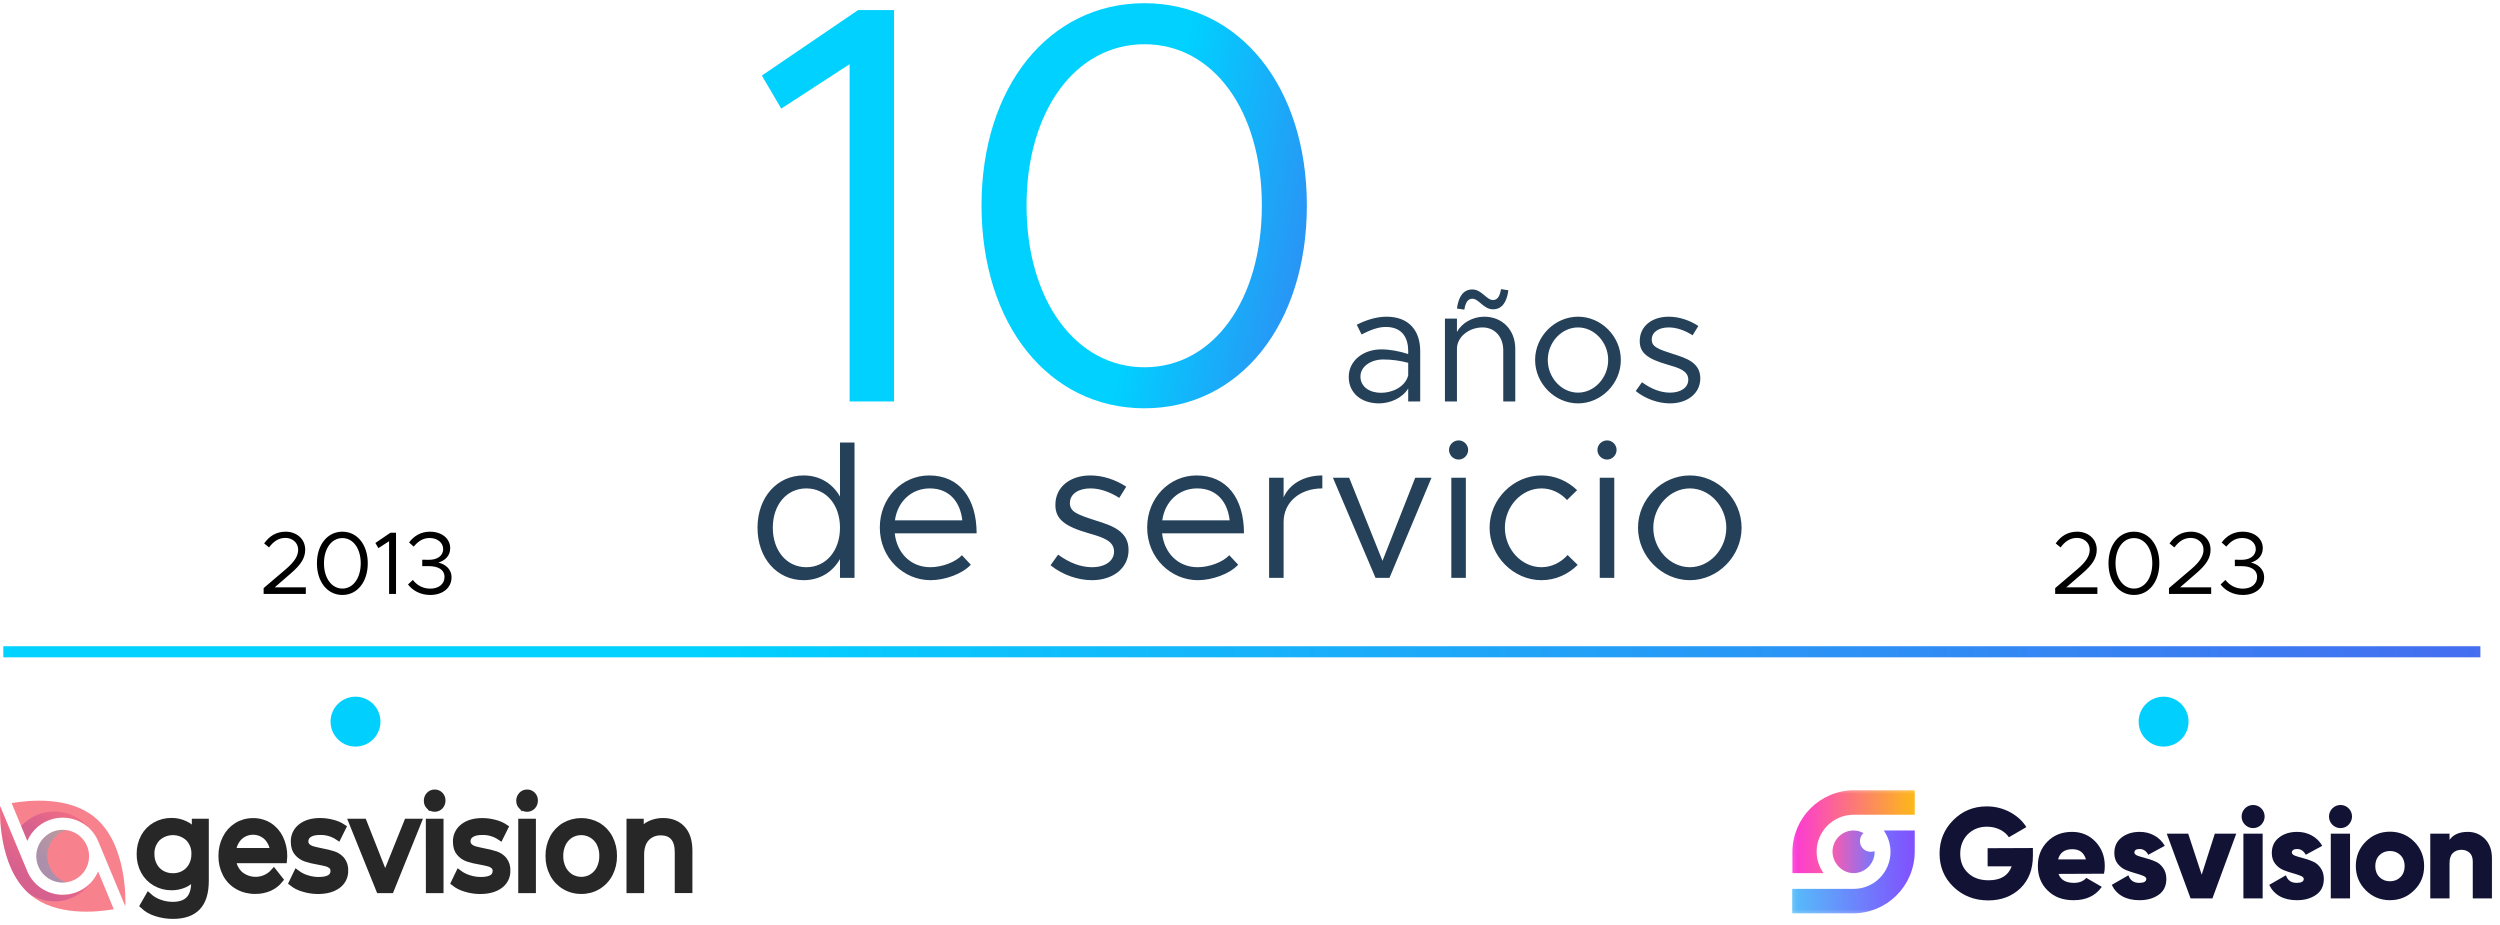 <svg width="411" height="152" viewBox="0 0 411 152" fill="none" xmlns="http://www.w3.org/2000/svg">
<path d="M139.676 66V10.549L128.436 17.855L125.252 12.423L141.081 1.651H146.982V66H139.676ZM188.153 67.124C172.417 67.124 161.364 53.355 161.364 33.779C161.364 14.296 172.417 0.527 188.153 0.527C203.795 0.527 214.847 14.296 214.847 33.779C214.847 53.355 203.795 67.124 188.153 67.124ZM188.153 60.38C199.486 60.38 207.448 49.327 207.448 33.779C207.448 18.23 199.486 7.271 188.153 7.271C176.819 7.271 168.764 18.23 168.764 33.779C168.764 49.327 176.819 60.38 188.153 60.38Z" fill="url(#paint0_linear_860_33)"/>
<path d="M227.951 52.064C231.665 52.064 233.483 54.409 233.483 57.702V66H231.507V63.866C230.532 65.473 228.504 66.316 226.712 66.316C223.841 66.316 221.733 64.656 221.733 61.969C221.733 59.256 224.157 57.438 227.081 57.438C228.556 57.438 230.111 57.754 231.507 58.202V57.702C231.507 55.858 230.769 53.75 227.819 53.75C226.449 53.75 225.079 54.356 223.841 54.988L223.051 53.381C225 52.407 226.633 52.064 227.951 52.064ZM227.055 64.577C228.846 64.577 230.98 63.655 231.507 61.732V59.651C230.269 59.309 228.873 59.098 227.397 59.098C225.369 59.098 223.657 60.257 223.657 61.89C223.657 63.576 225.132 64.577 227.055 64.577ZM242.051 49.114C241.366 49.114 240.944 49.641 240.734 50.905L239.522 50.721C239.785 48.718 240.602 47.586 242.051 47.586C243.605 47.586 244.369 49.324 245.449 49.324C246.134 49.324 246.556 48.797 246.766 47.533L247.978 47.718C247.715 49.72 246.898 50.852 245.449 50.852C243.895 50.852 243.131 49.114 242.051 49.114ZM244 52.064C247.003 52.064 249.111 54.251 249.111 57.333V66H247.135V57.596C247.135 55.383 245.739 53.829 243.737 53.829C241.445 53.829 239.522 55.436 239.522 57.333V66H237.546V52.38H239.522V54.567C240.312 53.118 242.077 52.064 244 52.064ZM259.432 66.316C255.612 66.316 252.372 63.05 252.372 59.177C252.372 55.304 255.612 52.064 259.432 52.064C263.252 52.064 266.466 55.304 266.466 59.177C266.466 63.05 263.252 66.316 259.432 66.316ZM259.432 64.551C262.119 64.551 264.385 62.101 264.385 59.177C264.385 56.279 262.119 53.829 259.432 53.829C256.719 53.829 254.453 56.279 254.453 59.177C254.453 62.101 256.719 64.551 259.432 64.551ZM274.55 66.316C272.653 66.316 270.546 65.605 268.912 64.288L269.94 62.839C271.494 63.971 273.048 64.551 274.55 64.551C276.341 64.551 277.553 63.708 277.553 62.417C277.553 60.942 275.972 60.468 274.128 59.941C270.835 58.993 269.571 58.018 269.571 56.068C269.571 53.592 271.626 52.064 274.339 52.064C276.025 52.064 277.764 52.644 279.213 53.592L278.264 55.12C276.895 54.251 275.551 53.829 274.339 53.829C272.811 53.829 271.547 54.514 271.547 55.831C271.547 57.017 272.548 57.386 275.077 58.202C277.263 58.887 279.529 59.625 279.529 62.206C279.529 64.709 277.369 66.316 274.55 66.316ZM138.095 72.751H140.482V95H138.095V91.912C136.853 94.077 134.753 95.382 132.111 95.382C127.782 95.382 124.535 91.817 124.535 86.756C124.535 81.727 127.782 78.162 132.111 78.162C134.753 78.162 136.853 79.467 138.095 81.631V72.751ZM132.556 93.249C135.803 93.249 138.095 90.544 138.095 86.756C138.095 82.968 135.803 80.294 132.556 80.294C129.342 80.294 127.05 82.968 127.05 86.756C127.05 90.544 129.342 93.249 132.556 93.249ZM152.95 93.249C154.891 93.249 157.119 92.39 158.138 91.276L159.602 92.836C158.17 94.395 155.273 95.382 152.982 95.382C148.589 95.382 144.642 91.785 144.642 86.724C144.642 81.822 148.334 78.162 152.759 78.162C157.724 78.162 160.557 81.918 160.557 87.679H147.093C147.443 90.894 149.703 93.249 152.95 93.249ZM152.854 80.294C149.926 80.294 147.57 82.364 147.125 85.546H158.202C157.883 82.586 156.133 80.294 152.854 80.294ZM179.52 95.382C177.229 95.382 174.682 94.522 172.709 92.931L173.95 91.18C175.828 92.549 177.706 93.249 179.52 93.249C181.685 93.249 183.149 92.231 183.149 90.671C183.149 88.889 181.239 88.316 179.011 87.679C175.032 86.533 173.504 85.356 173.504 83C173.504 80.008 175.987 78.162 179.266 78.162C181.303 78.162 183.404 78.862 185.154 80.008L184.008 81.854C182.353 80.804 180.73 80.294 179.266 80.294C177.42 80.294 175.892 81.122 175.892 82.714C175.892 84.146 177.101 84.592 180.157 85.578C182.799 86.406 185.536 87.297 185.536 90.416C185.536 93.44 182.926 95.382 179.52 95.382ZM196.902 93.249C198.844 93.249 201.072 92.39 202.091 91.276L203.555 92.836C202.123 94.395 199.226 95.382 196.934 95.382C192.542 95.382 188.595 91.785 188.595 86.724C188.595 81.822 192.287 78.162 196.711 78.162C201.677 78.162 204.51 81.918 204.51 87.679H191.046C191.396 90.894 193.656 93.249 196.902 93.249ZM196.807 80.294C193.879 80.294 191.523 82.364 191.078 85.546H202.154C201.836 82.586 200.085 80.294 196.807 80.294ZM211.026 81.759C212.013 79.562 214.368 78.162 217.392 78.162V80.294C213.668 80.294 211.026 82.586 211.026 85.801V95H208.639V78.544H211.026V81.759ZM226.137 95L219.135 78.544H221.808L227.283 92.199L232.662 78.544H235.336L228.429 95H226.137ZM239.808 75.552C238.916 75.552 238.216 74.82 238.216 73.96C238.216 73.133 238.916 72.401 239.808 72.401C240.667 72.401 241.367 73.133 241.367 73.96C241.367 74.82 240.667 75.552 239.808 75.552ZM238.598 95V78.544H240.985V95H238.598ZM253.418 95.382C248.803 95.382 244.888 91.435 244.888 86.756C244.888 82.077 248.803 78.162 253.418 78.162C255.646 78.162 257.715 79.085 259.275 80.581L257.62 82.204C256.538 81.027 255.042 80.294 253.418 80.294C250.14 80.294 247.403 83.255 247.403 86.756C247.403 90.289 250.14 93.249 253.418 93.249C255.074 93.249 256.601 92.485 257.715 91.244L259.371 92.867C257.811 94.427 255.71 95.382 253.418 95.382ZM264.208 75.552C263.317 75.552 262.617 74.82 262.617 73.96C262.617 73.133 263.317 72.401 264.208 72.401C265.068 72.401 265.768 73.133 265.768 73.96C265.768 74.82 265.068 75.552 264.208 75.552ZM262.999 95V78.544H265.386V95H262.999ZM277.819 95.382C273.204 95.382 269.289 91.435 269.289 86.756C269.289 82.077 273.204 78.162 277.819 78.162C282.435 78.162 286.318 82.077 286.318 86.756C286.318 91.435 282.435 95.382 277.819 95.382ZM277.819 93.249C281.066 93.249 283.803 90.289 283.803 86.756C283.803 83.255 281.066 80.294 277.819 80.294C274.541 80.294 271.803 83.255 271.803 86.756C271.803 90.289 274.541 93.249 277.819 93.249Z" fill="#25415A"/>
<g clip-path="url(#clip0_860_33)">
<path d="M13.504 143.686C15.122 141.922 15.003 139.181 13.239 137.563C11.475 135.946 8.734 136.064 7.116 137.828C5.498 139.592 5.617 142.334 7.381 143.951C9.145 145.569 11.887 145.45 13.504 143.686Z" fill="#F7828E"/>
<path d="M4.492 138.242L3.479 135.807L1.905 132.025C5.035 131.492 11.376 130.961 15.522 134.321C20.915 138.701 20.647 148.054 20.605 149.007L16.233 138.518C15.905 137.64 15.384 136.848 14.708 136.199C14.576 136.07 14.45 135.941 14.293 135.828C13.533 135.211 12.641 134.779 11.686 134.565C10.731 134.351 9.739 134.361 8.789 134.594C7.838 134.828 6.955 135.279 6.208 135.911C5.461 136.544 4.871 137.341 4.484 138.24L4.492 138.242Z" fill="#F7828E"/>
<path style="mix-blend-mode:multiply" opacity="0.3" d="M4.491 138.242L3.479 135.807C4.2 135.018 5.084 134.394 6.069 133.98C7.055 133.566 8.119 133.371 9.188 133.408C10.256 133.446 11.304 133.715 12.258 134.197C13.213 134.68 14.051 135.363 14.715 136.202C14.583 136.073 14.457 135.944 14.3 135.831C13.54 135.214 12.648 134.781 11.693 134.567C10.738 134.353 9.746 134.363 8.796 134.597C7.845 134.831 6.962 135.281 6.215 135.914C5.468 136.546 4.878 137.343 4.491 138.242Z" fill="url(#paint1_linear_860_33)"/>
<path d="M5.097 147.193C4.952 147.075 4.811 146.954 4.674 146.83C-0.278 142.329 -0.023 133.434 0.013 132.507L4.38 142.996C4.76 144.005 5.391 144.901 6.213 145.598C7.036 146.295 8.022 146.771 9.08 146.981C10.137 147.191 11.231 147.127 12.257 146.796C13.283 146.466 14.208 145.879 14.944 145.091C15.048 144.979 15.145 144.862 15.236 144.74C15.599 144.29 15.9 143.792 16.13 143.261L18.706 149.481C15.583 150.02 9.242 150.55 5.097 147.193Z" fill="#F7828E"/>
<path style="mix-blend-mode:multiply" opacity="0.3" d="M4.674 146.83C-0.278 142.329 -0.023 133.434 0.013 132.507L4.38 142.996C4.76 144.005 5.391 144.901 6.213 145.598C7.036 146.295 8.022 146.771 9.08 146.981C10.137 147.191 11.231 147.127 12.257 146.796C13.283 146.466 14.208 145.879 14.944 145.091C14.862 145.209 14.774 145.325 14.687 145.441C13.507 146.902 11.815 147.858 9.955 148.116C8.095 148.374 6.207 147.914 4.674 146.83Z" fill="url(#paint2_linear_860_33)"/>
<path style="mix-blend-mode:multiply" opacity="0.3" d="M10.881 145.047C9.984 144.746 9.202 144.173 8.646 143.407C8.091 142.64 7.789 141.719 7.782 140.773C7.776 139.826 8.065 138.901 8.61 138.127C9.155 137.353 9.928 136.769 10.822 136.457C10.211 136.382 9.591 136.438 9.003 136.621C8.415 136.805 7.873 137.112 7.413 137.522C6.954 137.931 6.586 138.434 6.336 138.997C6.086 139.56 5.959 140.17 5.963 140.785C5.968 141.401 6.103 142.009 6.361 142.568C6.619 143.128 6.993 143.625 7.458 144.029C7.924 144.432 8.47 144.731 9.06 144.907C9.65 145.082 10.271 145.13 10.881 145.047Z" fill="url(#paint3_linear_860_33)"/>
<path d="M33.812 135.112V144.797C33.812 146.757 33.364 148.206 32.467 149.144C31.571 150.081 30.233 150.55 28.456 150.55C27.51 150.555 26.57 150.409 25.67 150.118C24.87 149.877 24.136 149.454 23.527 148.881L24.423 147.317C24.94 147.789 25.547 148.153 26.206 148.386C26.907 148.646 27.649 148.778 28.396 148.778C29.599 148.778 30.492 148.467 31.076 147.845C31.66 147.223 31.949 146.279 31.942 145.011V144.122C31.517 144.682 30.958 145.125 30.316 145.41C29.657 145.702 28.942 145.85 28.221 145.843C27.284 145.856 26.36 145.618 25.544 145.155C24.75 144.701 24.099 144.035 23.663 143.23C23.197 142.36 22.963 141.384 22.983 140.396C22.965 139.413 23.199 138.442 23.663 137.575C24.097 136.772 24.749 136.108 25.544 135.661C26.362 135.204 27.285 134.971 28.221 134.983C28.975 134.98 29.721 135.145 30.404 135.465C31.065 135.767 31.634 136.242 32.05 136.838V135.112H33.812ZM30.257 143.614C30.792 143.307 31.231 142.857 31.524 142.313C31.835 141.731 31.992 141.079 31.98 140.419C32.002 139.936 31.925 139.453 31.755 139C31.584 138.547 31.323 138.133 30.988 137.784C30.292 137.138 29.377 136.779 28.427 136.779C27.477 136.779 26.563 137.138 25.866 137.784C25.531 138.132 25.271 138.545 25.1 138.997C24.929 139.449 24.851 139.931 24.872 140.414C24.86 141.074 25.018 141.726 25.33 142.308C25.622 142.852 26.06 143.303 26.595 143.609C27.157 143.925 27.793 144.085 28.438 144.073C29.074 144.084 29.702 143.926 30.257 143.614Z" fill="#272727" stroke="#272727" stroke-width="1.031" stroke-miterlimit="10"/>
<path d="M46.669 141.391H38.292C38.374 142.307 38.803 143.158 39.491 143.769C40.291 144.421 41.313 144.739 42.343 144.654C43.372 144.57 44.329 144.09 45.012 143.315L46.043 144.627C45.581 145.214 44.982 145.679 44.298 145.98C43.567 146.298 42.777 146.456 41.98 146.446C40.964 146.464 39.962 146.213 39.076 145.717C38.241 145.239 37.561 144.53 37.118 143.676C36.647 142.76 36.41 141.743 36.427 140.713C36.415 139.697 36.646 138.692 37.102 137.784C37.518 136.945 38.158 136.239 38.952 135.743C39.752 135.254 40.674 135.001 41.611 135.014C42.542 134.999 43.458 135.252 44.249 135.743C45.03 136.241 45.654 136.948 46.053 137.784C46.503 138.72 46.727 139.749 46.708 140.788C46.708 140.935 46.695 141.133 46.669 141.391ZM39.354 137.608C38.736 138.231 38.359 139.053 38.292 139.927H44.914C44.845 139.053 44.469 138.232 43.853 137.608C43.244 137.034 42.44 136.715 41.603 136.715C40.767 136.715 39.962 137.034 39.354 137.608Z" fill="#272727" stroke="#272727" stroke-width="1.031" stroke-miterlimit="10"/>
<path d="M49.823 146.077C49.156 145.89 48.534 145.57 47.994 145.137L48.767 143.529C49.266 143.905 49.826 144.191 50.423 144.374C51.058 144.583 51.721 144.69 52.389 144.691C54.026 144.691 54.845 144.185 54.845 143.171C54.851 143.021 54.825 142.871 54.767 142.732C54.71 142.593 54.623 142.469 54.512 142.367C54.274 142.161 53.991 142.012 53.685 141.932C53.353 141.842 52.884 141.739 52.273 141.625C51.584 141.517 50.905 141.352 50.243 141.133C49.717 140.948 49.249 140.626 48.888 140.2C48.511 139.766 48.323 139.153 48.323 138.361C48.309 137.89 48.408 137.422 48.611 136.997C48.815 136.572 49.117 136.202 49.493 135.918C50.271 135.305 51.316 134.998 52.629 134.998C53.325 135 54.018 135.093 54.69 135.274C55.294 135.42 55.868 135.67 56.385 136.013L55.587 137.621C54.709 137.027 53.667 136.723 52.608 136.753C51.818 136.753 51.217 136.894 50.805 137.175C50.613 137.293 50.455 137.457 50.345 137.654C50.236 137.85 50.179 138.072 50.181 138.296C50.173 138.458 50.2 138.619 50.261 138.769C50.321 138.919 50.414 139.054 50.532 139.165C50.782 139.384 51.079 139.544 51.4 139.631C51.743 139.729 52.227 139.841 52.85 139.968C53.534 140.086 54.208 140.252 54.868 140.466C55.38 140.64 55.834 140.951 56.182 141.365C56.573 141.871 56.767 142.502 56.728 143.14C56.742 143.611 56.641 144.078 56.432 144.501C56.223 144.923 55.913 145.288 55.53 145.562C54.731 146.16 53.643 146.46 52.266 146.461C51.436 146.46 50.612 146.331 49.823 146.077Z" fill="#272727" stroke="#272727" stroke-width="1.031" stroke-miterlimit="10"/>
<path d="M68.771 135.112L64.252 146.32H62.353L57.834 135.112H59.776L63.322 144.101L66.939 135.112H68.771Z" fill="#272727" stroke="#272727" stroke-width="1.031" stroke-miterlimit="10"/>
<path d="M70.551 132.574C70.433 132.45 70.341 132.304 70.279 132.144C70.218 131.985 70.188 131.815 70.193 131.644C70.186 131.296 70.314 130.958 70.551 130.703C70.665 130.577 70.805 130.476 70.962 130.409C71.118 130.341 71.287 130.308 71.458 130.312C71.626 130.307 71.794 130.338 71.95 130.402C72.106 130.466 72.248 130.561 72.365 130.683C72.483 130.804 72.576 130.947 72.637 131.105C72.699 131.262 72.728 131.431 72.723 131.6C72.733 131.955 72.604 132.299 72.365 132.561C72.248 132.682 72.108 132.777 71.953 132.843C71.798 132.908 71.631 132.942 71.463 132.942C71.295 132.942 71.128 132.908 70.974 132.843C70.819 132.777 70.678 132.682 70.561 132.561L70.551 132.574ZM70.523 135.112H72.401V146.32H70.53L70.523 135.112Z" fill="#272727" stroke="#272727" stroke-width="1.031" stroke-miterlimit="10"/>
<path d="M76.482 146.077C75.816 145.89 75.194 145.57 74.653 145.137L75.426 143.529C75.925 143.904 76.486 144.19 77.082 144.374C77.717 144.583 78.38 144.69 79.048 144.691C80.685 144.691 81.504 144.184 81.504 143.171C81.51 143.021 81.484 142.871 81.427 142.732C81.369 142.593 81.282 142.469 81.171 142.367C80.934 142.159 80.65 142.01 80.344 141.932C80.015 141.842 79.544 141.74 78.933 141.625C78.242 141.52 77.561 141.358 76.897 141.141C76.371 140.955 75.903 140.633 75.542 140.208C75.166 139.773 74.978 139.16 74.978 138.368C74.963 137.897 75.062 137.43 75.266 137.005C75.469 136.58 75.771 136.21 76.147 135.926C76.925 135.313 77.971 135.006 79.283 135.006C79.979 135.008 80.672 135.101 81.344 135.282C81.948 135.427 82.522 135.678 83.04 136.021L82.241 137.629C81.366 137.033 80.326 136.726 79.267 136.753C78.476 136.753 77.874 136.894 77.464 137.175C77.272 137.292 77.114 137.457 77.004 137.654C76.895 137.85 76.839 138.071 76.84 138.296C76.832 138.458 76.86 138.619 76.921 138.769C76.982 138.919 77.075 139.054 77.193 139.165C77.442 139.385 77.738 139.544 78.059 139.631C78.403 139.729 78.886 139.841 79.51 139.968C80.193 140.086 80.867 140.252 81.527 140.466C82.039 140.64 82.493 140.951 82.841 141.365C83.232 141.871 83.426 142.502 83.387 143.14C83.402 143.611 83.3 144.078 83.091 144.501C82.882 144.923 82.572 145.288 82.189 145.562C81.391 146.16 80.302 146.46 78.925 146.461C78.096 146.46 77.272 146.331 76.482 146.077Z" fill="#272727" stroke="#272727" stroke-width="1.031" stroke-miterlimit="10"/>
<path d="M85.745 132.574C85.506 132.324 85.376 131.989 85.384 131.644C85.378 131.295 85.507 130.958 85.745 130.703C85.859 130.576 85.999 130.475 86.155 130.408C86.312 130.34 86.481 130.307 86.652 130.312C86.82 130.307 86.987 130.337 87.143 130.401C87.299 130.465 87.44 130.561 87.556 130.683C87.675 130.803 87.768 130.947 87.83 131.105C87.892 131.262 87.921 131.431 87.917 131.6C87.926 131.955 87.796 132.299 87.556 132.561C87.439 132.682 87.299 132.778 87.144 132.844C86.989 132.909 86.823 132.943 86.654 132.943C86.486 132.943 86.32 132.909 86.165 132.844C86.01 132.778 85.87 132.682 85.753 132.561L85.745 132.574ZM85.716 135.112H87.587V146.32H85.716V135.112Z" fill="#272727" stroke="#272727" stroke-width="1.031" stroke-miterlimit="10"/>
<path d="M92.807 145.706C91.991 145.216 91.327 144.51 90.888 143.666C90.416 142.755 90.179 141.741 90.197 140.716C90.179 139.69 90.416 138.676 90.888 137.765C91.326 136.923 91.991 136.22 92.807 135.735C93.649 135.257 94.6 135.006 95.568 135.006C96.536 135.006 97.487 135.257 98.329 135.735C99.137 136.224 99.794 136.927 100.228 137.765C100.699 138.676 100.936 139.69 100.918 140.716C100.936 141.741 100.699 142.755 100.228 143.666C99.786 144.518 99.116 145.23 98.291 145.722C97.467 146.214 96.521 146.465 95.562 146.448C94.593 146.461 93.639 146.204 92.807 145.706ZM97.355 144.16C97.889 143.82 98.317 143.337 98.592 142.767C98.9 142.124 99.053 141.418 99.04 140.705C99.053 139.993 98.9 139.287 98.592 138.644C98.378 138.227 98.082 137.857 97.72 137.56C97.358 137.262 96.939 137.041 96.488 136.912C96.037 136.783 95.565 136.748 95.1 136.809C94.635 136.871 94.188 137.027 93.786 137.268C93.25 137.606 92.818 138.086 92.539 138.654C92.226 139.296 92.07 140.002 92.083 140.716C92.07 141.429 92.226 142.136 92.539 142.777C92.819 143.348 93.251 143.831 93.786 144.173C94.324 144.499 94.941 144.671 95.569 144.671C96.198 144.671 96.814 144.499 97.352 144.173L97.355 144.16Z" fill="#272727" stroke="#272727" stroke-width="1.031" stroke-miterlimit="10"/>
<path d="M112.157 136.238C112.929 137.062 113.316 138.271 113.316 139.865V146.307H111.445V140.102C111.445 139.019 111.206 138.201 110.727 137.65C110.247 137.098 109.56 136.823 108.665 136.825C108.22 136.803 107.775 136.878 107.362 137.045C106.948 137.211 106.575 137.465 106.269 137.789C105.677 138.429 105.38 139.349 105.38 140.548V146.32H103.512V135.112H105.316V136.804C105.689 136.224 106.218 135.76 106.841 135.465C107.526 135.145 108.275 134.986 109.031 134.998C110.342 135.003 111.384 135.417 112.157 136.238Z" fill="#272727" stroke="#272727" stroke-width="1.031" stroke-miterlimit="10"/>
</g>
<g clip-path="url(#clip1_860_33)">
<mask id="mask0_860_33" style="mask-type:luminance" maskUnits="userSpaceOnUse" x="294" y="129" width="117" height="22">
<path d="M410.17 129.424H294.16V150.646H410.17V129.424Z" fill="white"/>
</mask>
<g mask="url(#mask0_860_33)">
<path d="M334.209 139.414V140.691C334.209 142.918 333.523 144.686 332.152 146.029C330.781 147.339 329.018 148.027 326.896 148.027C324.578 148.027 322.684 147.273 321.15 145.8C319.615 144.326 318.864 142.492 318.864 140.331C318.864 138.169 319.615 136.335 321.117 134.829C322.619 133.322 324.447 132.569 326.635 132.569C328.006 132.569 329.279 132.897 330.454 133.519C331.597 134.141 332.511 134.96 333.132 135.975L330.258 137.645C329.932 137.121 329.442 136.728 328.822 136.401C328.169 136.073 327.451 135.909 326.635 135.909C325.361 135.909 324.349 136.335 323.5 137.154C322.684 138.005 322.26 139.053 322.26 140.363C322.26 141.641 322.684 142.721 323.533 143.507C324.382 144.326 325.525 144.719 326.928 144.719C328.887 144.719 330.161 143.966 330.716 142.426H326.765V139.446L334.209 139.414Z" fill="#121235"/>
<path d="M338.419 143.671C338.778 144.653 339.627 145.144 340.966 145.144C341.815 145.144 342.5 144.883 342.99 144.326L345.537 145.799C344.492 147.273 342.957 147.994 340.901 147.994C339.105 147.994 337.701 147.47 336.624 146.389C335.546 145.341 335.024 143.998 335.024 142.361C335.024 140.756 335.546 139.413 336.591 138.365C337.636 137.285 339.007 136.761 340.639 136.761C342.174 136.761 343.447 137.285 344.492 138.365C345.504 139.446 346.026 140.756 346.026 142.361C346.026 142.819 345.994 143.245 345.896 143.638L338.419 143.671ZM338.354 141.28H342.925C342.598 140.167 341.88 139.61 340.672 139.61C339.431 139.61 338.648 140.167 338.354 141.28Z" fill="#121235"/>
<path d="M350.892 140.167C350.892 140.363 351.088 140.56 351.447 140.691C351.806 140.822 352.23 140.953 352.753 141.084C353.275 141.215 353.765 141.378 354.287 141.608C354.81 141.804 355.234 142.164 355.593 142.656C355.952 143.147 356.148 143.769 356.148 144.489C356.148 145.636 355.724 146.52 354.875 147.109C354.026 147.699 352.981 147.994 351.741 147.994C349.521 147.994 347.986 147.142 347.17 145.472L349.912 143.9C350.206 144.751 350.794 145.144 351.708 145.144C352.459 145.144 352.851 144.915 352.851 144.489C352.851 144.293 352.655 144.097 352.296 143.966C351.937 143.835 351.512 143.671 350.99 143.54C350.467 143.409 349.978 143.212 349.455 143.016C348.933 142.787 348.508 142.459 348.149 142.001C347.79 141.542 347.594 140.953 347.594 140.265C347.594 139.151 347.986 138.3 348.802 137.678C349.586 137.056 350.598 136.761 351.773 136.761C352.655 136.761 353.438 136.957 354.157 137.35C354.875 137.743 355.463 138.3 355.887 139.053L353.177 140.527C352.851 139.905 352.361 139.577 351.773 139.577C351.186 139.577 350.892 139.774 350.892 140.167Z" fill="#121235"/>
<path d="M364.114 137.056H367.64L363.722 147.7H360.131L356.213 137.056H359.739L361.959 143.803L364.114 137.056Z" fill="#121235"/>
<path d="M371.753 135.582C371.395 135.942 370.937 136.139 370.415 136.139C369.893 136.139 369.435 135.942 369.077 135.582C368.717 135.222 368.521 134.763 368.521 134.239C368.521 133.715 368.717 133.257 369.077 132.896C369.435 132.536 369.893 132.34 370.415 132.34C370.937 132.34 371.395 132.536 371.753 132.896C372.113 133.257 372.309 133.715 372.309 134.239C372.309 134.73 372.113 135.189 371.753 135.582ZM368.815 147.699V137.056H371.982V147.699H368.815Z" fill="#121235"/>
<path d="M376.781 140.167C376.781 140.363 376.977 140.56 377.337 140.691C377.695 140.822 378.12 140.953 378.642 141.084C379.164 141.215 379.655 141.378 380.177 141.608C380.699 141.804 381.123 142.164 381.483 142.656C381.842 143.147 382.038 143.769 382.038 144.489C382.038 145.636 381.613 146.52 380.765 147.109C379.916 147.699 378.871 147.994 377.63 147.994C375.41 147.994 373.875 147.142 373.059 145.472L375.802 143.9C376.096 144.751 376.684 145.144 377.598 145.144C378.348 145.144 378.74 144.915 378.74 144.489C378.74 144.293 378.544 144.097 378.185 143.966C377.826 143.835 377.402 143.671 376.879 143.54C376.357 143.409 375.867 143.212 375.345 143.016C374.823 142.787 374.398 142.459 374.039 142.001C373.679 141.542 373.484 140.953 373.484 140.265C373.484 139.151 373.875 138.3 374.692 137.678C375.475 137.056 376.488 136.761 377.663 136.761C378.544 136.761 379.328 136.957 380.046 137.35C380.765 137.743 381.352 138.3 381.777 139.053L379.067 140.527C378.74 139.905 378.251 139.577 377.663 139.577C377.108 139.577 376.781 139.774 376.781 140.167Z" fill="#121235"/>
<path d="M386.119 135.582C385.759 135.942 385.302 136.139 384.78 136.139C384.258 136.139 383.801 135.942 383.441 135.582C383.083 135.222 382.887 134.763 382.887 134.239C382.887 133.715 383.083 133.257 383.441 132.896C383.801 132.536 384.258 132.34 384.78 132.34C385.302 132.34 385.759 132.536 386.119 132.896C386.478 133.257 386.674 133.715 386.674 134.239C386.674 134.73 386.478 135.189 386.119 135.582ZM383.18 147.699V137.056H386.347V147.699H383.18Z" fill="#121235"/>
<path d="M396.893 146.356C395.816 147.437 394.477 147.993 392.91 147.993C391.343 147.993 390.004 147.437 388.927 146.356C387.85 145.275 387.295 143.932 387.295 142.361C387.295 140.789 387.85 139.446 388.927 138.365C390.004 137.284 391.343 136.728 392.91 136.728C394.477 136.728 395.816 137.284 396.893 138.365C397.971 139.446 398.526 140.789 398.526 142.361C398.526 143.965 398.003 145.275 396.893 146.356ZM391.18 144.194C391.637 144.653 392.225 144.882 392.91 144.882C393.596 144.882 394.183 144.653 394.64 144.194C395.097 143.736 395.326 143.114 395.326 142.393C395.326 141.673 395.097 141.051 394.64 140.592C394.183 140.134 393.596 139.904 392.91 139.904C392.225 139.904 391.637 140.134 391.18 140.592C390.723 141.051 390.494 141.673 390.494 142.393C390.494 143.114 390.723 143.736 391.18 144.194Z" fill="#121235"/>
<path d="M405.708 136.761C406.851 136.761 407.765 137.154 408.548 137.94C409.299 138.726 409.691 139.806 409.691 141.182V147.699H406.524V141.64C406.524 141.018 406.36 140.527 406.002 140.199C405.642 139.872 405.218 139.708 404.663 139.708C404.042 139.708 403.585 139.905 403.227 140.265C402.867 140.625 402.704 141.182 402.704 141.902V147.699H399.537V137.056H402.704V138.071C403.292 137.219 404.304 136.761 405.708 136.761Z" fill="#121235"/>
<path d="M307.535 140.036C306.556 140.036 305.772 139.25 305.772 138.267C305.772 137.743 306.001 137.285 306.36 136.957C305.87 136.695 305.315 136.531 304.727 136.531C302.801 136.531 301.267 138.103 301.267 140.003C301.267 141.902 302.834 143.54 304.727 143.54C306.621 143.54 308.188 141.968 308.188 140.068C308.188 140.036 308.188 139.97 308.188 139.937C307.992 140.003 307.764 140.036 307.535 140.036Z" fill="url(#paint4_linear_860_33)"/>
<path d="M310.767 136.531H309.69C310.375 137.514 310.8 138.726 310.8 140.036C310.8 143.376 308.122 146.094 304.825 146.127H304.792C304.76 146.127 304.76 146.127 304.727 146.127C304.727 146.127 304.727 146.127 304.694 146.127C304.662 146.127 304.662 146.127 304.629 146.127H294.639V150.155H304.629C307.437 150.155 309.983 149.009 311.812 147.175C313.64 145.341 314.783 142.786 314.783 139.97V136.531H310.767Z" fill="url(#paint5_linear_860_33)"/>
<path d="M304.825 129.916C302.017 129.916 299.471 131.063 297.642 132.897C295.814 134.731 294.671 137.285 294.671 140.101V143.54H299.797C299.079 142.558 298.654 141.313 298.654 140.003C298.654 136.695 301.364 133.945 304.727 133.945H304.76C304.792 133.945 304.792 133.945 304.825 133.945H314.783V129.916H304.825Z" fill="url(#paint6_linear_860_33)"/>
</g>
</g>
<path d="M0.546 107.152H407.776" stroke="url(#paint7_linear_860_33)" stroke-width="1.824"/>
<path d="M43.34 97.638V96.686L47.013 93.555C48.433 92.34 49.018 91.374 49.018 90.379C49.018 89.149 47.994 88.432 46.925 88.432C45.755 88.432 44.92 89.061 44.233 89.998L43.428 89.34C44.262 88.154 45.389 87.408 46.969 87.408C48.711 87.408 50.174 88.564 50.174 90.364C50.174 91.725 49.501 92.808 47.803 94.272L45.169 96.555H50.277V97.638H43.34ZM56.29 97.813C53.831 97.813 52.104 95.662 52.104 92.603C52.104 89.559 53.831 87.408 56.29 87.408C58.734 87.408 60.461 89.559 60.461 92.603C60.461 95.662 58.734 97.813 56.29 97.813ZM56.29 96.76C58.061 96.76 59.305 95.033 59.305 92.603C59.305 90.174 58.061 88.461 56.29 88.461C54.519 88.461 53.261 90.174 53.261 92.603C53.261 95.033 54.519 96.76 56.29 96.76ZM63.966 97.638V88.974L62.209 90.115L61.712 89.266L64.185 87.583H65.107V97.638H63.966ZM70.735 97.813C69.081 97.813 67.808 97.052 67.076 96.087L67.867 95.34C68.525 96.189 69.506 96.774 70.735 96.774C72.14 96.774 73.077 95.999 73.077 94.857C73.077 93.672 72.067 93.072 70.486 93.072H69.418V92.018L70.501 92.032C71.847 92.047 72.857 91.403 72.857 90.262C72.857 89.208 71.891 88.447 70.633 88.447C69.52 88.447 68.73 89.003 68.013 89.866L67.252 89.179C68.013 88.169 69.125 87.408 70.691 87.408C72.608 87.408 74.013 88.52 74.013 90.13C74.013 91.418 73.106 92.179 72.067 92.486C73.091 92.72 74.233 93.467 74.233 94.916C74.233 96.599 72.828 97.813 70.735 97.813Z" fill="black"/>
<path d="M337.871 97.638V96.686L341.545 93.555C342.965 92.34 343.55 91.374 343.55 90.379C343.55 89.149 342.525 88.432 341.457 88.432C340.286 88.432 339.452 89.061 338.764 89.998L337.959 89.34C338.793 88.154 339.92 87.408 341.501 87.408C343.243 87.408 344.706 88.564 344.706 90.364C344.706 91.725 344.033 92.808 342.335 94.272L339.701 96.555H344.809V97.638H337.871ZM350.822 97.813C348.363 97.813 346.636 95.662 346.636 92.603C346.636 89.559 348.363 87.408 350.822 87.408C353.266 87.408 354.993 89.559 354.993 92.603C354.993 95.662 353.266 97.813 350.822 97.813ZM350.822 96.76C352.593 96.76 353.837 95.033 353.837 92.603C353.837 90.174 352.593 88.461 350.822 88.461C349.051 88.461 347.792 90.174 347.792 92.603C347.792 95.033 349.051 96.76 350.822 96.76ZM356.58 97.638V96.686L360.254 93.555C361.673 92.34 362.259 91.374 362.259 90.379C362.259 89.149 361.234 88.432 360.166 88.432C358.995 88.432 358.161 89.061 357.473 89.998L356.668 89.34C357.502 88.154 358.629 87.408 360.21 87.408C361.951 87.408 363.415 88.564 363.415 90.364C363.415 91.725 362.742 92.808 361.044 94.272L358.41 96.555H363.517V97.638H356.58ZM368.726 97.813C367.072 97.813 365.799 97.052 365.067 96.087L365.857 95.34C366.516 96.189 367.496 96.774 368.726 96.774C370.131 96.774 371.067 95.999 371.067 94.857C371.067 93.672 370.057 93.072 368.477 93.072H367.408V92.018L368.491 92.032C369.838 92.047 370.848 91.403 370.848 90.262C370.848 89.208 369.882 88.447 368.623 88.447C367.511 88.447 366.721 89.003 366.003 89.866L365.242 89.179C366.003 88.169 367.116 87.408 368.682 87.408C370.599 87.408 372.004 88.52 372.004 90.13C372.004 91.418 371.097 92.179 370.057 92.486C371.082 92.72 372.223 93.467 372.223 94.916C372.223 96.599 370.818 97.813 368.726 97.813Z" fill="black"/>
<circle cx="58.445" cy="118.637" r="4.103" fill="#01D0FF"/>
<circle cx="355.695" cy="118.637" r="4.103" fill="#01D0FF"/>
<defs>
<linearGradient id="paint0_linear_860_33" x1="189.585" y1="33.282" x2="233.677" y2="42.484" gradientUnits="userSpaceOnUse">
<stop stop-color="#00D1FF"/>
<stop offset="1" stop-color="#4768EE"/>
</linearGradient>
<linearGradient id="paint1_linear_860_33" x1="13.146" y1="132.381" x2="7.981" y2="138.776" gradientUnits="userSpaceOnUse">
<stop stop-color="#FF486A"/>
<stop offset="1" stop-color="#8C1090"/>
</linearGradient>
<linearGradient id="paint2_linear_860_33" x1="9.407" y1="137.816" x2="4.244" y2="144.209" gradientUnits="userSpaceOnUse">
<stop stop-color="#FF486A"/>
<stop offset="1" stop-color="#8C1090"/>
</linearGradient>
<linearGradient id="paint3_linear_860_33" x1="13.972" y1="136.691" x2="8.934" y2="142.929" gradientUnits="userSpaceOnUse">
<stop stop-color="#43DEB4"/>
<stop offset="1" stop-color="#00ADF0"/>
</linearGradient>
<linearGradient id="paint4_linear_860_33" x1="301.253" y1="140.039" x2="308.19" y2="140.039" gradientUnits="userSpaceOnUse">
<stop stop-color="#F85BB0"/>
<stop offset="1" stop-color="#7576FD"/>
</linearGradient>
<linearGradient id="paint5_linear_860_33" x1="294.639" y1="143.347" x2="314.783" y2="143.347" gradientUnits="userSpaceOnUse">
<stop stop-color="#55BDFA"/>
<stop offset="1" stop-color="#8150FE"/>
</linearGradient>
<linearGradient id="paint6_linear_860_33" x1="294.671" y1="136.732" x2="314.809" y2="136.732" gradientUnits="userSpaceOnUse">
<stop stop-color="#FB38D8"/>
<stop offset="1" stop-color="#FDB917"/>
</linearGradient>
<linearGradient id="paint7_linear_860_33" x1="-4.013" y1="113.247" x2="421.813" y2="108.256" gradientUnits="userSpaceOnUse">
<stop offset="0.278" stop-color="#01D2FF"/>
<stop offset="1" stop-color="#4869EF"/>
</linearGradient>
<clipPath id="clip0_860_33">
<rect width="113.832" height="21.269" fill="white" transform="translate(0 129.796)"/>
</clipPath>
<clipPath id="clip1_860_33">
<rect width="116.01" height="21.221" fill="white" transform="translate(294.16 129.424)"/>
</clipPath>
</defs>
</svg>
